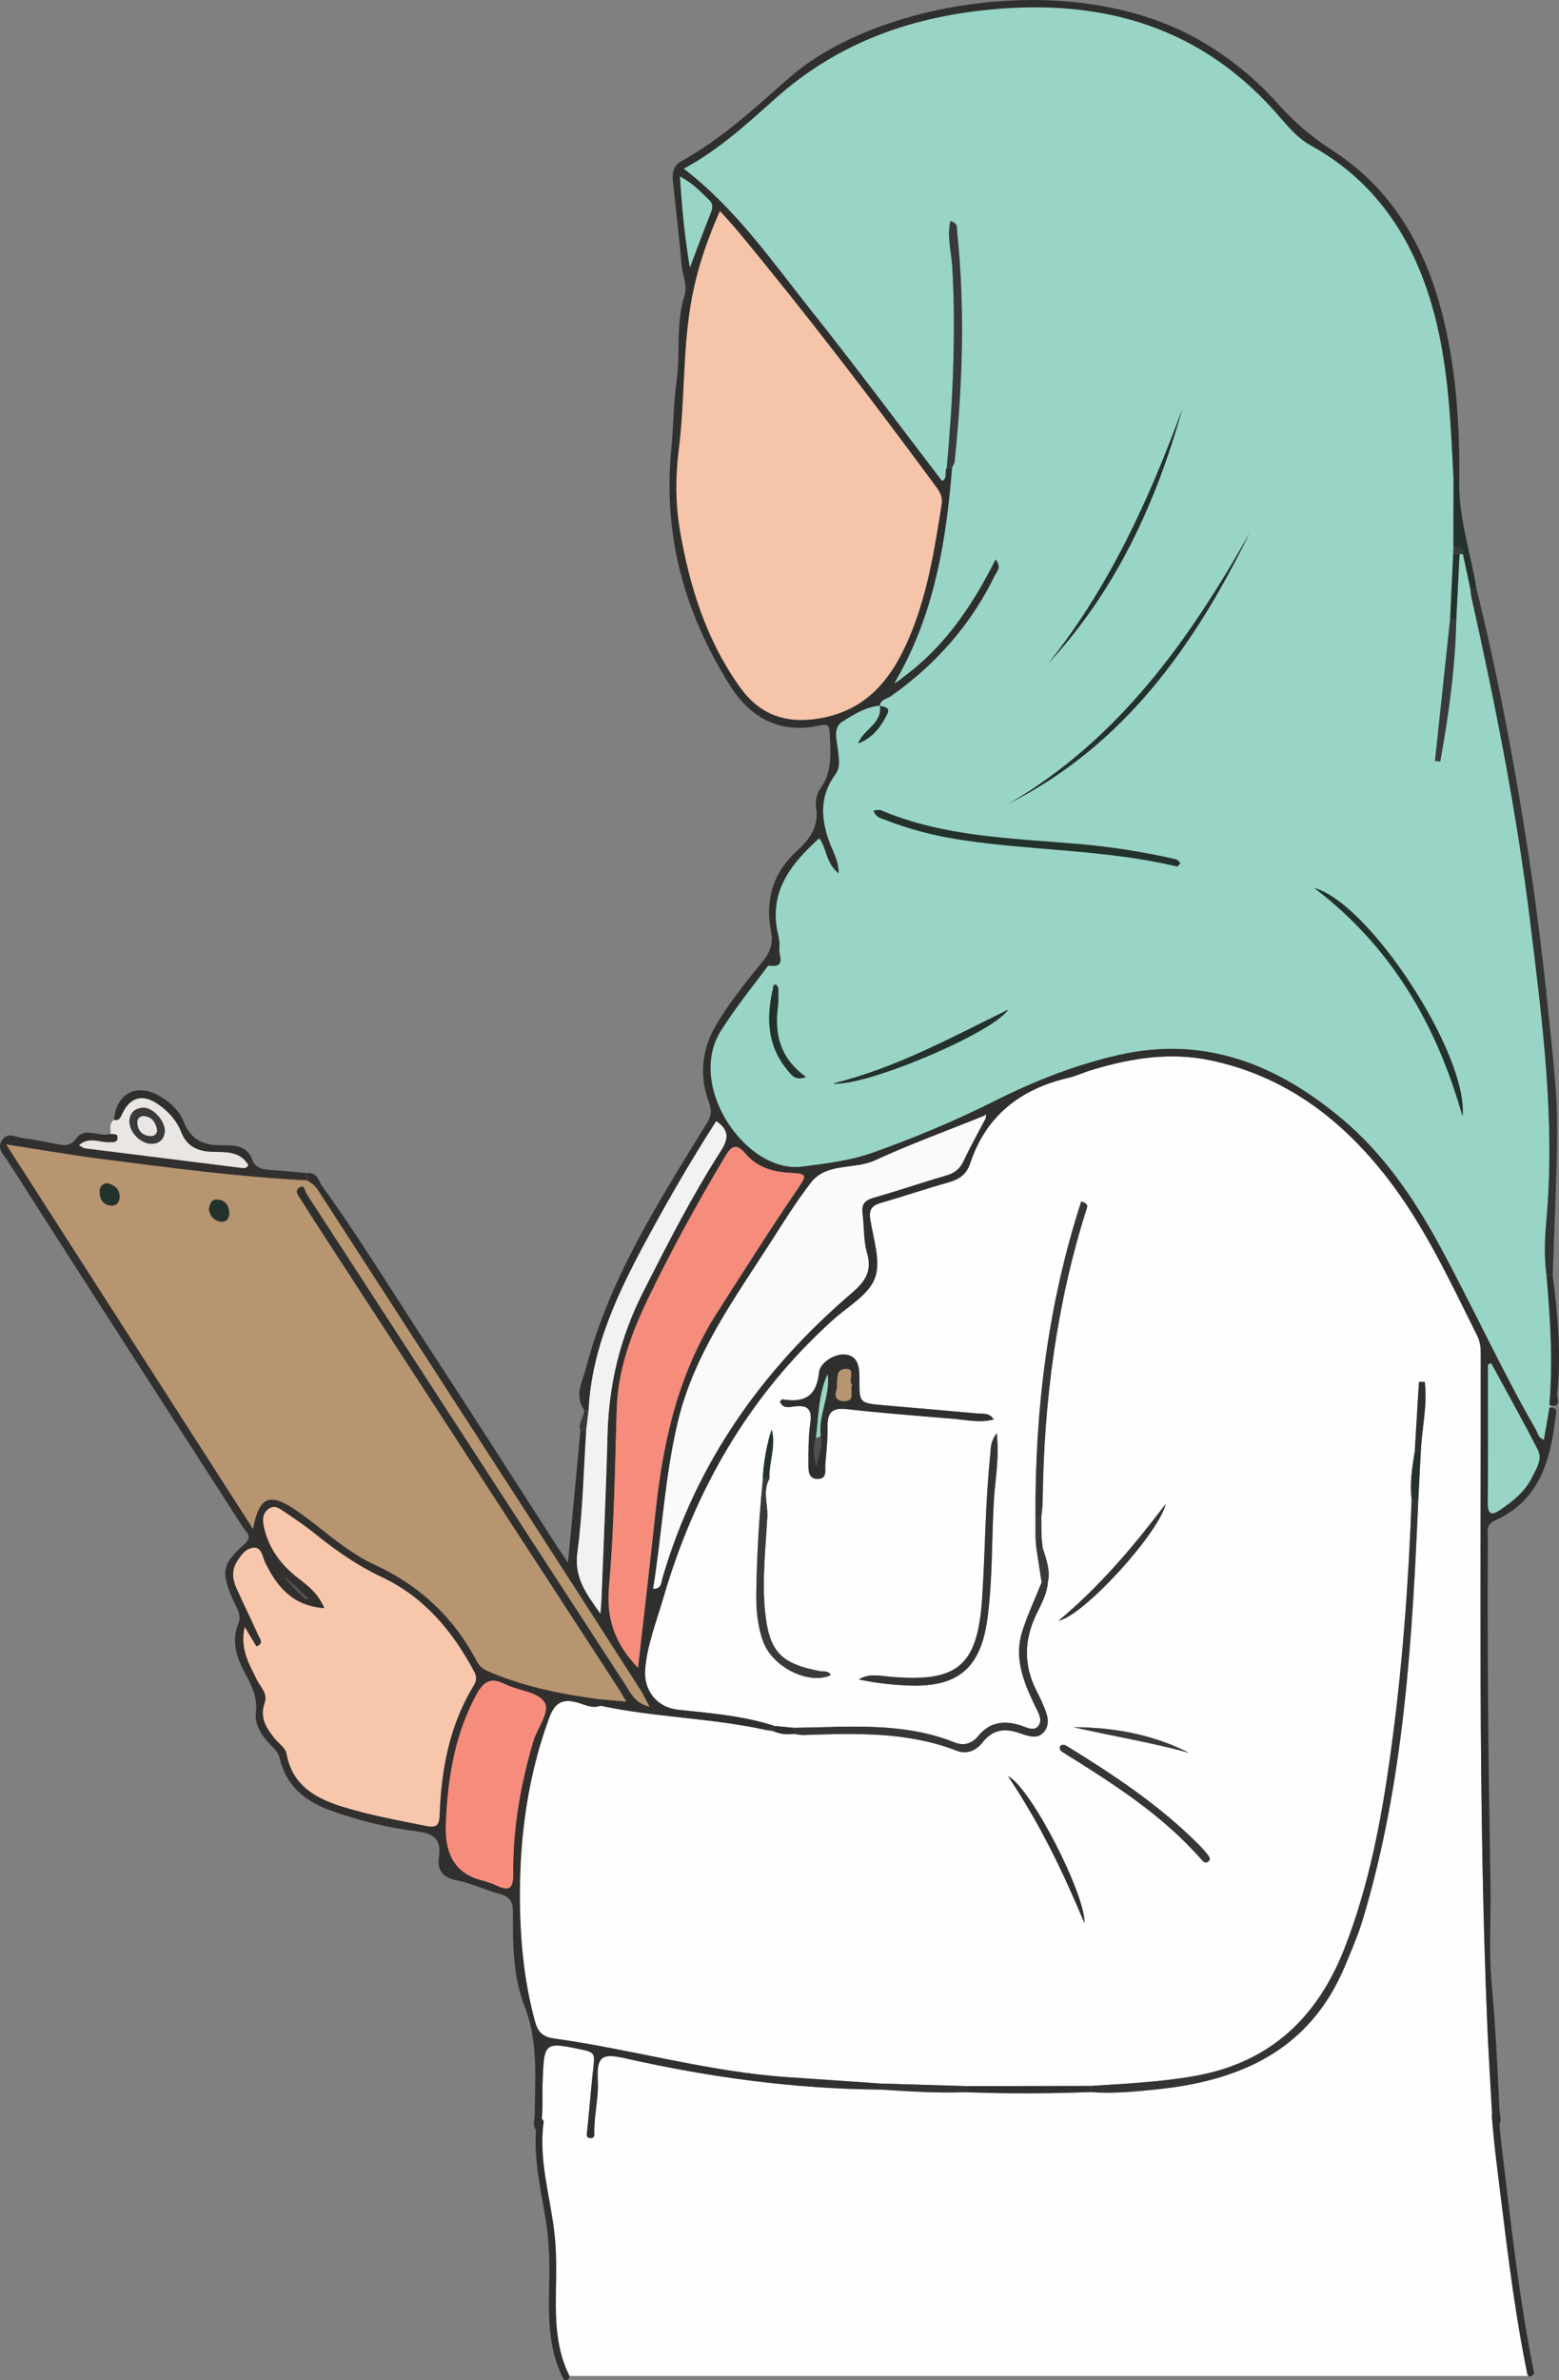 <?xml version="1.0" encoding="UTF-8"?>
<svg id="Layer_2" data-name="Layer 2" xmlns="http://www.w3.org/2000/svg" viewBox="0 0 451.38 688.67">
  <rect x="0" y="0" width="451.38" height="688.67" fill="#808080" stroke="none"/>
  <defs>
    <style>
      .cls-1 {
        fill: #504f51;
      }

      .cls-1, .cls-2, .cls-3, .cls-4, .cls-5, .cls-6, .cls-7, .cls-8, .cls-9, .cls-10, .cls-11, .cls-12, .cls-13, .cls-14, .cls-15, .cls-16 {
        stroke-width: 0px;
      }

      .cls-2 {
        fill: #f68c7b;
      }

      .cls-3 {
        fill: #98d5c7;
      }

      .cls-4 {
        fill: #363637;
      }

      .cls-5 {
        fill: #f6c4a8;
      }

      .cls-6 {
        fill: #2f302e;
      }

      .cls-7 {
        fill: #fafafa;
      }

      .cls-8 {
        fill: #32302e;
      }

      .cls-9 {
        fill: #323534;
      }

      .cls-10 {
        fill: #e9e6e4;
      }

      .cls-11 {
        fill: #f8c7ab;
      }

      .cls-12 {
        fill: #393a3b;
      }

      .cls-13 {
        fill: #f3f2f3;
      }

      .cls-14 {
        fill: #24322c;
      }

      .cls-15 {
        fill: #b79570;
      }

      .cls-16 {
        fill: #fefefe;
      }
    </style>
  </defs>
  <g id="Background">
    <g>
      <path class="cls-16" d="M436.03,636.04c-.29-2.14-.57-4.29-.86-6.43-.63-4.7-1.25-9.38-1.73-14.09-.02.03-.04.04-.06.06-1.46-.34-1.24-1.51-1.29-2.42-.54-9.43-1.14-18.87-1.53-28.31-2.62-64.48-1.78-129-1.85-193.51,0-1.69-.23-3.29-1-4.83-7.88-15.74-15.25-31.79-26.14-45.79-13.25-17.03-29.62-29.44-51.26-33.96-11.63-2.42-22.82-.59-33.93,2.73-2.39.71-4.68,1.8-7.09,2.37-13.89,3.26-23.87,10.97-28.44,24.82-1.07,3.21-3.28,4.62-6.4,5.48-6.4,1.78-12.69,3.95-19.07,5.78-2.58.73-3.91,1.65-3.44,4.75.88,5.73,3.17,12.24,1.36,17.12-1.81,4.87-7.86,8.22-12.17,12.1-24.42,22.01-40.05,49.34-49.16,80.67-1.95,6.69-4.56,13.19-5.18,20.22-.55,6.33,3.39,11.24,9.54,11.9,9.41,1,18.87,1.73,27.94,4.7,0,0,.05.01.05.01,1.82.17,3.64.35,5.46.52,15.72-.2,31.56-1.81,46.72,4.27,2.58,1.04,4.95.26,6.7-1.88,3.3-4.02,7.38-4.62,12.11-3.15,1.68.53,3.86,1.81,5.14.42,1.64-1.8.12-4.08-.77-5.96-3.26-6.82-6.17-13.78-3.75-21.47,1.53-4.88,3.74-9.54,5.65-14.3-.52-3.34-1.03-6.69-1.55-10.03-.07-1-.15-1.99-.22-2.99v-6.02c-.17-31.07,3.62-61.52,13.24-91.2,1.9.58,1.83,1.28,1.64,1.89-8.81,27.6-12.47,55.98-12.81,84.87-.02,1.49-.25,2.97-.38,4.46.02,2,.04,4,.06,6,.1.98.2,1.96.3,2.94,1,3.28,2.32,6.5,1.53,10.05-.27,3.57-2.1,6.59-3.56,9.72-3.36,7.24-3.39,14.41.21,21.57.53,1.03,1.08,2.06,1.53,3.13,1.22,2.91,2.98,6.17.66,8.9-2.13,2.51-5.34.8-7.95.02-3.98-1.18-7.17-.37-9.73,2.91-1.95,2.5-4.69,3.58-7.53,2.49-14.36-5.58-29.3-5.06-44.26-4.56-.98.03-1.97-.21-2.96-.33-2.06.27-4.07.06-5.98-.81-.66-.1-1.32-.2-1.98-.3-15.83-3.53-32.16-3.62-48-7.05-2.4.97-4.57-.33-6.71-.92-4.32-1.19-6.54.09-8.13,4.42-6.03,16.44-8.44,33.41-8.48,50.84-.03,12.52,1.05,24.87,4.36,37,.85,3.12,2.24,4.51,5.65,4.98,22.72,3.15,44.87,9.7,67.86,11.19,8.79.57,17.58,1.21,26.36,1.81,8.33.25,16.66.5,24.99.76,11.98-.02,23.97-.04,35.95-.06,10.1-.65,20.18-1.11,30.22-2.88,22.02-3.9,35.69-17.12,43.49-37.28,6.93-17.91,10.51-36.65,13.14-55.58,3.41-24.54,5.26-49.21,6.17-73.95-.6-4.72.17-9.34.9-13.97.41-6.68.82-13.36,1.22-20.04.56,0,1.12.01,1.67.02.83,6.66-.81,13.35-1.14,20.02-.24,4.66-.48,9.32-.72,13.97-1.77,40.78-4.13,81.49-15.9,120.96-1.48,4.94-3.49,9.66-5.5,14.4-10.13,23.94-30.07,32.8-54.12,35.3-6.44.67-12.91,1.31-19.42.8-11.98.45-23.97.5-35.96.04-8.34.32-16.66-.23-24.98-.76-24.9-.2-49.41-3.57-73.66-9.03-6.89-1.55-8.39-.67-8.02,6.65.25,5.01-1.1,9.74-1,14.63,0,.85.12,1.81-1.05,1.79-1.53-.03-1.13-1.08-1.02-2.11.67-6.57,1.2-13.15,1.93-19.71.24-2.19-.16-3.07-2.61-3.59-11.89-2.53-11.79-2.64-12.24,9.51-.17,4.68.35,9.45-.94,14.6-.02-.02-.04-.03-.06-.04-.63,10.64,2.95,21.28,3.75,31.96.8,10.63-1.11,21.61,1.6,31.91.56,2.13,1.32,4.23,2.35,6.3h280.13c-3.3-17.02-5.6-34.23-7.89-51.42ZM221.03,475.16c-1.72-4.56-2.14-9.37-2.07-14.2.16-11.06.81-22.1,1.92-33.11-.07-3.22,1.3-11.17,2.58-14.23,1.25,5.15-.93,9.65-.68,14.24-2.05,3.54-.43,7.31-.62,10.96-.48,9.1-1.58,18.2-.67,27.33,1.15,11.67,4.46,15.22,15.99,17.39,1.06.19,2.41-.25,3.01,1.15-6.2,2.89-16.68-2.18-19.46-9.53ZM245.13,407.71c-4.24-.48-5.6,1.01-5.52,5.05.07,3.64-.35,7.29-.66,10.93-.14,1.67.65,4.18-2.14,4.22-2.84.05-2.74-2.54-2.74-4.42,0-3.97,0-7.99.55-11.92.53-3.86-.79-5.08-4.51-4.66-1.45.16-3.42.83-4.28-1.36.23-.25.48-.7.66-.67,6.3,1.02,9.93-.66,10.67-7.95.23-2.35,4.21-5.42,7.72-4.99,3.64.45,3.97,3.77,3.95,6.96-.05,7.07.01,7.08,6.95,7.69,9.1.79,18.21,1.56,27.31,2.39,1.54.14,3.35-.32,4.62,1.73-4.08,1.07-7.96.11-11.82-.21-10.26-.85-20.53-1.64-30.76-2.79ZM287.78,433.79c-.72,11.6-.33,23.26-1.93,34.81-1.97,14.13-8.57,19.68-22.88,19.09-4.8-.19-9.59-.73-14.35-1.76,2.92-1.78,5.96-1.06,8.9-.79,19.76,1.77,25.56-2.97,26.86-22.91.89-13.75.88-27.56,2.34-41.28.18-1.71-.13-3.56,1.87-6.26.78,7.27-.44,13.17-.81,19.1ZM344.27,507.17c-11.03-3.07-22.34-4.85-33.47-7.44,11.69.07,22.95,2.08,33.47,7.44ZM337.51,435.16c-1.95,8.4-23.61,32.26-31.03,33.8,12.45-10.43,21.97-21.88,31.03-33.8ZM291.86,513.93c6.57,3.18,22.47,34.34,22.11,42.5-6.03-14.4-12.67-28.44-22.11-42.5ZM349.69,538.72c-.67.41-1.26-.02-1.71-.54-11.41-13.09-25.9-22.23-40.44-31.3-.64-.4-.82-.96-.6-1.67.8-.67,1.53-.28,2.25.17,13.6,8.39,26.89,17.21,38.19,28.65.82.83,1.58,1.71,2.3,2.62.51.64,1.03,1.44,0,2.07Z"/>
      <path class="cls-3" d="M447.76,368.96c-.66-5.13-.54-10.31-.07-15.41,2.69-29.02-1.08-57.68-4.59-86.35-3.86-31.66-10.02-62.91-16.99-94.01-.22-.96-.28-1.96-.41-2.94-.71-3.29-1.41-6.58-2.12-9.88-.33-.03-.66-.06-.98-.1-.32,6.33-.64,12.66-.95,18.98-.31,13.85-2.16,27.51-4.65,41.07-.51-.05-1.01-.1-1.52-.16,1.46-13.64,2.92-27.29,4.38-40.93.3-6.32.6-12.63.9-18.94.02-.68.04-1.35.05-2.03,0-6.65.02-13.3.02-19.94-.78-15.44-1.38-30.92-5.17-46.01-5.41-21.5-16.18-39.2-36.18-50.26-4.32-2.39-7.24-6.34-10.44-9.91C345.95,6.38,316.56-.79,283.47,3.1c-22.15,2.61-42.06,10.25-59.01,25.42-8.24,7.37-16.52,14.93-26.5,20.29,15.21,11.69,25.81,27.13,37.38,41.66,12.72,15.98,24.92,32.39,37.4,48.7,1.78-.81.62-2.69,1.39-3.82,1.72-19.24,2.69-38.48,1.61-57.8-.25-4.46-1.62-8.94-.59-13.58,2.31.48,1.86,2.11,1.98,3.27,2.3,22.1,1.57,44.18-.74,66.24-.06.62-.48,1.21-.74,1.82-1.65,20.75-4.98,41.08-15.16,59.66.3.36.6.71.9,1.07,12-8.76,20.13-20.69,26.86-34.14,1.82,2.22.38,3.4-.17,4.54-6.98,14.33-17.18,25.89-30.21,35.04-1.1.77-2.93.86-3.14,2.7-4.07.34-7.51,2.55-10.75,4.55-3.08,1.9-1.59,5.78-1.31,8.76.23,2.37.69,4.54-.85,6.64-4.75,6.49-4.14,13.33-1.36,20.38.93,2.35,2.34,4.65,2.33,8.18-3.72-3.04-3.37-7.17-5.58-10.16-8.25,7.42-14.8,15.57-11.94,27.86.3,1.28.54,2.67.37,3.96-.27,2.01,2.16,5.85-3.02,5.03-.27-.04-.68.67-.99,1.06-4.44,5.81-8.94,11.56-12.88,17.76-10.21,16.06,7.32,41.39,23.39,39.37,6.97-.88,13.86-1.68,20.48-4.02,12.24-4.33,24.18-9.36,35.79-15.18,11.34-5.69,23.11-10.29,35.48-13.11,24.86-5.67,45.85,2.72,64.62,18.46,12.04,10.11,20.77,22.86,28.21,36.53,9.61,17.66,17.92,36.01,27.98,53.45.54.92.55,2.24,2.31,2.9.55-3.17,1.08-6.23,1.61-9.28h0c.11-.08.31-.19.31-.22-.09-.22-.22-.41-.33-.61,1.06-12.53.26-25.03-.84-37.52ZM227.95,309.56c-5.82-7.02-6.11-15.06-4.16-23.48.03-.59.06-1.27.86-1.19.27.03.48.61.72.93-.04,1.82.1,3.66-.14,5.45-1.05,8.04.69,15.03,8.14,20.33-3.23,1.26-4.31-.7-5.42-2.04ZM342.31,118.38c-7.66,27.29-19.27,52.54-38.79,73.58,17.62-22.05,29.14-47.3,38.79-73.58ZM248.61,214.74c.1-.23.21-.46.33-.67.24-.43.53-.84.85-1.23.24-.29.5-.57.76-.85,1.08-1.15,2.3-2.2,3.16-3.46.09-.12.17-.24.25-.37.65-1.09,1.02-2.34.81-3.93h0s.09.01.13.03c.21.06.44.1.66.16.12.02.24.05.36.09.93.25,1.65.69.92,2.17-1.82,3.68-4.24,6.88-8.37,8.41.04-.12.09-.24.14-.35ZM241.15,313.5c17.73-4.31,33.69-12.97,50.74-21.37-4.38,6.78-41.83,22.53-50.74,21.37ZM340.76,250.7c-20.62-4.94-41.89-4.54-62.71-7.74-7.39-1.14-14.63-2.97-21.61-5.71-1.3-.51-2.88-.71-3.5-2.72.87-.06,1.56-.32,2.06-.11,18.29,7.76,37.84,8.1,57.16,9.77,9.28.8,18.46,2.22,27.54,4.26.77.18,1.63.34,2.01,1.4-.29.27-.7.91-.95.85ZM292.34,232.39c31.6-18.54,51.89-47.02,69.39-78.01-15.9,32.38-36.08,61.02-69.39,78.01ZM423.44,323.01c-7.45-26.48-20.65-49.19-42.91-66.07,16.1,4.42,44.72,48.48,42.91,66.07Z"/>
      <path class="cls-6" d="M254.73,204.17s0,.03,0,.04l.05-.04h-.04ZM450.52,408.05s-.03-.08-.04-.11c-.03-.07-.06-.14-.11-.2-.03-.03-.05-.06-.08-.09-.12-.12-.26-.21-.45-.27-.29-.09-.69-.13-1.22-.07-.53,3.05-1.06,6.11-1.61,9.28-1.76-.66-1.77-1.98-2.31-2.9-10.06-17.44-18.37-35.79-27.98-53.45-7.44-13.67-16.17-26.42-28.21-36.53-18.77-15.74-39.76-24.13-64.62-18.46-12.37,2.82-24.14,7.42-35.48,13.11-11.61,5.82-23.55,10.85-35.79,15.18-6.62,2.34-13.51,3.14-20.48,4.02-16.07,2.02-33.6-23.31-23.39-39.37,3.94-6.2,8.44-11.95,12.88-17.76.31-.39.72-1.1.99-1.06,5.18.82,2.75-3.02,3.02-5.03.17-1.29-.07-2.68-.37-3.96-2.86-12.29,3.69-20.44,11.94-27.86,2.21,2.99,1.86,7.12,5.58,10.16.01-3.53-1.4-5.83-2.33-8.18-2.78-7.05-3.39-13.89,1.36-20.38,1.54-2.1,1.08-4.27.85-6.64-.28-2.98-1.77-6.86,1.31-8.76,3.24-2,6.68-4.21,10.75-4.55.21-1.84,2.04-1.93,3.14-2.7,13.03-9.15,23.23-20.71,30.21-35.04.55-1.14,1.99-2.32.17-4.54-6.73,13.45-14.86,25.38-26.86,34.14-.54.4-1.07.81-1.6,1.21-.27.17-.53.34-.8.51.16-.3.32-.6.48-.91h0c.09-.17.17-.32.25-.48.26-.47.52-.94.77-1.4,10.18-18.58,13.51-38.91,15.16-59.66-.5.01-1.01.03-1.52.05-.77,1.13.39,3.01-1.39,3.82-12.48-16.31-24.68-32.72-37.4-48.7-11.57-14.53-22.17-29.97-37.38-41.66,9.98-5.36,18.26-12.92,26.5-20.29,16.95-15.17,36.86-22.81,59.01-25.42,33.09-3.89,62.48,3.28,85.57,29.04,3.2,3.57,6.12,7.52,10.44,9.91,20,11.06,30.77,28.76,36.18,50.26,3.79,15.09,4.39,30.57,5.17,46.01.57-.01,1.14-.01,1.7-.01.07-14.96-.86-29.88-4.22-44.47-4.73-20.56-14.15-38.38-32.38-50.23-5.8-3.76-10.96-8.01-15.52-13.14-6.44-7.25-13.77-13.33-22.2-18.32-36.91-21.8-94.53-11.74-119.68,10.33-9.82,8.61-19.49,17.67-31.11,24.06-2.45,1.34-2.86,3.42-2.59,5.9.87,8.09,1.79,16.19,2.53,24.3.27,2.94,1.76,5.8.81,8.82-2.55,8.1-1.12,16.55-2.28,24.78-.91,6.57-.91,13.27-1.55,19.88-2.39,24.62,3.85,47.11,16.84,67.86,6.02,9.62,14.58,14.41,26.23,11.81,2.24-.5,2.71-.03,2.81,2.31.24,5.6.88,11.1-2.78,16.09-.99,1.34-1.45,3.58-1.17,5.25.93,5.51-1.79,9.28-5.46,12.6-7.08,6.41-9.33,14.31-7.55,23.48.66,3.42-.37,6.06-2.53,8.68-4.75,5.78-9.42,11.63-13.27,18.07-4.28,7.14-5.08,14.7-2.23,22.49.83,2.26.8,3.9-.48,5.98-13.9,22.61-28.33,45.03-35.12,71.09-.94,3.62-3.41,7.86-.56,11.95h1.37c.96-18.64,8.98-34.83,17.67-50.78,6.03-11.08,12.37-21.97,19.27-32.71,3.64,2.48,3.66,4.96,1.33,8.59-8.43,13.14-15.51,27.04-22.57,40.96-6.58,12.98-9.88,26.66-10.25,41.19-.4,15.77-1.13,31.54-1.73,47.32-.04,1.08-.15,2.17-.32,4.43-4.27-6-7.64-10.52-6.66-17.74,1.58-11.65,1.77-23.49,2.55-35.25-.56,0-1.12.01-1.67.01-1.19,12.53-2.37,25.05-3.61,38.26-1.25-1.87-2.16-3.19-3.03-4.54-12.71-19.7-25.3-39.46-38.14-59.07-10-15.27-19.5-30.89-30.24-45.68l-.24.2c-.32.32-.64.64-.96.95,20.85,32.24,41.72,64.47,62.55,96.72,10.38,16.05,20.7,32.13,31.03,48.22.84,1.32,1.5,2.75,2.64,4.85-4.38-1.08-5.57-4.21-7.2-6.7-19.97-30.64-39.88-61.32-59.79-92-10.78-16.59-21.52-33.2-32.33-49.77-.49-.76-.46-2.87-2.2-1.67-1.27.88-.27,2.12.34,3.08,2.21,3.51,4.45,7.01,6.72,10.5,28.28,43.46,56.58,86.92,84.86,130.38.89,1.36,1.69,2.77,2.85,4.69-2.94-.25-5.19-.44-7.45-.64,0,.62,0,1.23,0,1.84,15.84,3.43,32.17,3.52,48,7.05.81-.39,1.62-.78,2.43-1.17-9.07-2.97-18.53-3.7-27.94-4.7-6.15-.66-10.09-5.57-9.54-11.9.62-7.03,3.23-13.53,5.18-20.22,9.11-31.33,24.74-58.66,49.16-80.67,4.31-3.88,10.36-7.23,12.17-12.1,1.81-4.88-.48-11.39-1.36-17.12-.47-3.1.86-4.02,3.44-4.75,6.38-1.83,12.67-4,19.07-5.78,3.12-.86,5.33-2.27,6.4-5.48,4.57-13.85,14.55-21.56,28.44-24.82,2.41-.57,4.7-1.66,7.09-2.37,11.11-3.32,22.3-5.15,33.93-2.73,21.64,4.52,38.01,16.93,51.26,33.96,10.89,14,18.26,30.05,26.14,45.79.77,1.54.99,3.14,1,4.83.07,64.51-.77,129.03,1.85,193.51.39,9.44.99,18.88,1.53,28.31.05.91-.17,2.08,1.29,2.42.02-.02.04-.03.06-.06,1.68-1.4.76-3.32.69-4.96-.56-12.38-1.19-24.76-2.3-37.12-.83-9.13-.13-18.38-.29-27.57-.6-33.43-.99-66.87-.77-100.31.02-2.02-.77-4.34,1.97-5.57,12.85-5.75,16.13-17.23,17.59-29.73.06-.54.27-1.25.24-1.84,0-.13-.02-.25-.06-.37ZM196.9,51.1c3.74,1.94,6.04,4.49,8.48,6.83,1.09,1.05.99,2.22.43,3.61-1.99,4.97-3.84,10.01-6.07,15.88-1.48-9-2.3-17.24-2.84-26.32ZM236.95,207.9c-9.59,1.54-17.05-1.21-22.66-9.02-9.82-13.7-14.69-29.3-17.46-45.7-1.31-7.77-1.25-15.55-.27-23.36,1.69-13.37,1.15-26.92,3.2-40.27,1.48-9.59,4.35-18.75,8.68-28.47,2.08,2.32,3.66,3.98,5.11,5.73,19.87,23.96,38.74,48.69,57.23,73.71,1.21,1.65,2.19,3.13,1.83,5.39-1.99,12.83-4.05,25.64-9.04,37.74-5.03,12.23-12.26,21.95-26.62,24.25ZM184.73,482.55c-6.81-7.07-9.22-14.3-8.39-23.59,1.52-17.02,1.69-34.18,2.23-51.29.38-11.77,4.46-22.43,9.49-32.78,6.68-13.75,14.05-27.14,21.9-40.27,1.92-3.22,3.27-3.91,5.97-.74,3.17,3.71,7.56,5.17,12.44,5.44,5.45.3,5.47.44,2.27,5.13-7.87,11.54-15.31,23.35-22.85,35.1-11.38,17.73-15.82,37.45-17.99,57.97-1.57,14.83-3.33,29.64-5.07,45.03ZM285.39,323.54c-2.16,4.12-4.45,8.17-6.42,12.38-1.09,2.35-2.68,3.5-5.11,4.21-7.01,2.03-13.93,4.42-20.96,6.42-2.6.73-3.53,1.96-3.18,4.59.5,3.79.23,7.77,1.3,11.38,1.58,5.38-.61,8.33-4.52,11.69-25.99,22.24-45.01,49.2-54.69,82.32-.37,1.27-.19,3.18-2.69,3.16,2.61-16.21,3.38-32.63,7.22-48.57,4.7-19.47,16.39-35.44,26.97-51.93,3.68-5.74,7.3-11.55,11.46-16.94,4.62-5.98,12.52-3.7,18.59-6.5,10.23-4.72,20.86-8.57,31.33-12.79.27-.17.55-.34.83-.51-.05.37-.09.73-.13,1.09ZM443.52,427.51c-1.95,4-5.32,6.68-8.89,9.16-2.82,1.96-3.9,1.65-3.86-2.06.12-13.24.05-26.49.05-39.74.3-.14.61-.29.91-.43,4.53,8.36,9.2,16.65,13.52,25.12,1.41,2.75-.52,5.46-1.73,7.95Z"/>
      <path class="cls-8" d="M254.76,602.84c-8.78-.6-17.57-1.24-26.36-1.81-22.99-1.49-45.14-8.04-67.86-11.19-3.41-.47-4.8-1.86-5.65-4.98-3.31-12.13-4.39-24.48-4.36-37,.04-17.43,2.45-34.4,8.48-50.84,1.59-4.33,3.81-5.61,8.13-4.42,2.14.59,4.31,1.89,6.71.92,0-.61,0-1.22,0-1.84-10.7-1.39-21.21-3.46-31.29-7.6-1.97-.81-3.47-1.45-4.45-3.34-6.63-12.68-16.47-21.93-29.49-27.95-6.06-2.8-11.32-6.96-16.54-11.1-2.21-1.76-4.48-3.45-6.83-5.03-7.18-4.83-10.27-3.59-12,5.68-23.87-37.17-47.35-73.7-71.42-111.18,10.09,1.55,18.84,3.08,27.64,4.21,19.76,2.52,39.52,5.18,59.44,6.17,0-.7,0-1.4-.01-2.1-3.73-.34-7.47-.74-11.21-.98-2.09-.14-3.75-.73-4.6-2.79-.41.45-.82.9-1.23,1.35-.33,1.05-1.2.99-2,.89-15.08-1.87-30.17-3.76-45.25-5.66-.45-.06-.86-.43-1.73-.88,2.96-2.66,6.04-.68,8.85-.86.98-.07,2.14.23,2.29-1.14.18-1.6-1.16-1.17-2.05-1.28-3.26.96-7.4-2.1-9.82,1.21-1.73,2.37-3.27,2.17-5.41,1.77-3.43-.65-6.86-1.37-10.32-1.81-1.96-.26-4.25-1.87-5.88.74-1.54,2.49.56,4.11,1.63,5.79,13.49,21.16,27.06,42.27,40.63,63.37,9.17,14.26,18.42,28.47,27.53,42.76.85,1.34,3.05,2.56.43,4.88-6.57,5.81-6.79,8.05-3.3,16.09.95,2.21,2.64,4.28,1.52,7.03-2.09,5.13-.37,9.84,2.02,14.31,1.9,3.54,3.59,6.87,3.08,11.21-.42,3.59,1.65,6.69,4.14,9.3,1.13,1.2,2.34,2.22,2.76,4.01,1.85,7.89,7.3,12.38,14.59,15.04,8.16,2.97,16.59,5.02,25.16,6.1,4.84.61,7.11,2.29,6.36,7.33-.58,3.9,1.05,6,5.16,6.83,4.21.85,8.18,2.78,12.34,3.9,2.88.78,3.93,2.15,3.92,5.21-.05,9.17,0,18.58,3.3,27.11,4.09,10.51,3.12,21.08,2.99,31.78-.03,1.51-.88,3.34,1.08,5.06l.21.18s.04.02.06.04c1.29-5.15.77-9.92.94-14.6.45-12.15.35-12.04,12.24-9.51,2.45.52,2.85,1.4,2.61,3.59-.73,6.56-1.26,13.14-1.93,19.71-.11,1.03-.51,2.08,1.02,2.11,1.17.02,1.06-.94,1.05-1.79-.1-4.89,1.25-9.62,1-14.63-.37-7.32,1.13-8.2,8.02-6.65,24.25,5.46,48.76,8.83,73.66,9.03,0-.58,0-1.17,0-1.75ZM127.27,524.93c-.12,3.04-.64,4.04-3.96,3.37-8.15-1.65-16.34-3.12-24.29-5.6-7.82-2.43-14.38-6.23-16.04-15.22-.35-1.9-2.15-2.89-3.3-4.29-2.48-3.05-4.56-6.2-3.04-10.42,1.02-2.84-1.23-4.64-2.26-6.78-2.14-4.42-4.93-8.63-3.53-15.23,1.59,2.64,2.5,4.15,3.4,5.64,2.31-.87,1.03-2.22.55-3.27-2.05-4.54-4.25-9.01-6.29-13.55-1.06-2.35-1.47-4.91-.16-7.23,1.14-2.02,2.66-4.31,5.03-4.52,2.47-.23,2.57,2.67,3.39,4.32,3.45,6.95,7.87,12.52,17.17,13.18-1.75-4.27-4.76-6.53-7.71-8.81-4.9-3.79-8.38-8.49-9.77-14.61-.46-2.06-.54-4.06,1.41-5.39,1.74-1.2,3.22.1,4.54.98,3.04,2.02,6.08,4.08,8.92,6.38,5.97,4.83,12.25,9.17,19.21,12.45,12.3,5.8,20.45,15.61,26.72,27.31.86,1.59.68,2.71-.16,4.11-6.96,11.41-9.33,24.08-9.83,37.18ZM84.02,457.7h0c.19.14.38.29.57.43.19.15.38.3.56.44.34.33.67.66,1,.99.34.34.67.67,1,1.01.33.33.67.67,1,1,.4.25.8.5,1.2.75-.71.71-1.16.14-1.63-.33-.35-.31-.69-.63-1.04-.94h0c-.17-.18-.34-.34-.51-.5s-.33-.33-.5-.49h0c-.34-.34-.67-.67-1-1h0c-.15-.19-.31-.38-.45-.56-.15-.18-.3-.37-.44-.55-.31-.35-.62-.7-.93-1.05-.15-.18-.29-.36-.42-.55.19.13.38.27.57.4.17.15.34.31.51.47.17.15.34.31.51.48ZM143.57,545.47c-1.64-.78-3.45-1.21-5.2-1.75q-9.31-2.88-9.31-14.59c.37-12.25,1.96-26.02,8.84-38.71,2-3.69,4-5.26,8.16-3.19,3.86,1.91,9.53,2.25,11.53,5.21,1.87,2.78-2.03,7.47-3.18,11.39-3.69,12.53-5.96,25.27-5.81,38.32.05,4.56-1.36,5.08-5.03,3.32Z"/>
      <path class="cls-9" d="M410.65,433.85c-1.77,40.78-4.13,81.49-15.9,120.96-1.47,4.94-3.49,9.66-5.49,14.4-10.13,23.94-30.07,32.8-54.12,35.3-6.44.67-12.91,1.31-19.42.81,0-.59,0-1.18-.01-1.77,10.1-.66,20.18-1.11,30.22-2.89,22.02-3.89,35.69-17.12,43.49-37.27,6.93-17.91,10.51-36.65,13.14-55.59,3.41-24.53,5.25-49.21,6.16-73.95.64,0,1.29,0,1.93,0Z"/>
      <path class="cls-9" d="M450.45,344.58c-.28,8.12-.59,16.25-.89,24.38h-1.8c-.66-5.13-.54-10.31-.07-15.41,2.69-29.02-1.08-57.68-4.59-86.35-3.86-31.66-10.02-62.91-16.99-94.01-.22-.96-.28-1.96-.41-2.94.59.02,1.19.03,1.78.04,6.28,25.47,11.14,51.22,15.11,77.13,3.29,21.51,5.61,43.13,7.62,64.79.99,10.77.61,21.57.24,32.37Z"/>
      <path class="cls-6" d="M283.09,408.98c-9.1-.83-18.21-1.6-27.31-2.39-6.94-.61-7-.62-6.95-7.69.02-3.19-.31-6.51-3.95-6.96-3.51-.43-7.49,2.64-7.72,4.99-.74,7.29-4.37,8.97-10.67,7.95-.18-.03-.43.42-.66.67.86,2.19,2.83,1.52,4.28,1.36,3.72-.42,5.04.8,4.51,4.66-.54,3.93-.56,7.95-.55,11.92,0,1.88-.1,4.47,2.74,4.42,2.79-.04,2-2.55,2.14-4.22.31-3.64.73-7.29.66-10.93-.08-4.04,1.28-5.53,5.52-5.05,10.23,1.15,20.5,1.94,30.76,2.79,3.86.32,7.74,1.28,11.82.21-1.27-2.05-3.08-1.59-4.62-1.73ZM237.6,415.58c.64,3-.8,5.7-1.22,8.57-.79-2.68-.94-5.34-.15-8,.81-6.24.71-12.63,3.38-18.56.85,6.16-2.76,11.84-2.01,17.99ZM244.28,405.41c-1.98-.01-2.73-1.32-2.15-3,.74-2.17-.69-5.93,2.32-6.29,3.77-.44.82,3.4,2.26,4.51-.83,1.93,1.18,4.8-2.43,4.78Z"/>
      <path class="cls-4" d="M229.78,499.92c15.72-.2,31.57-1.81,46.73,4.27,2.58,1.04,4.94.26,6.7-1.88,3.29-4.02,7.38-4.61,12.11-3.14,1.68.52,3.87,1.81,5.14.41,1.64-1.8.13-4.08-.77-5.95-3.26-6.83-6.17-13.78-3.75-21.48,1.53-4.88,3.75-9.54,5.65-14.3.6-.01,1.21-.02,1.81-.03-.27,3.58-2.1,6.59-3.56,9.73-3.36,7.24-3.39,14.41.21,21.56.52,1.04,1.08,2.06,1.53,3.13,1.22,2.91,2.98,6.18.66,8.91-2.14,2.51-5.34.8-7.95.02-3.99-1.18-7.17-.38-9.73,2.9-1.95,2.5-4.69,3.59-7.53,2.49-14.37-5.57-29.3-5.06-44.27-4.56-.98.03-1.97-.21-2.96-.33,0-.58-.02-1.17-.03-1.75Z"/>
      <path class="cls-10" d="M61.68,333.26c-4.42-.13-7.54-1.44-9.27-5.84-1.28-3.27-3.68-5.9-6.61-7.92-4.45-3.07-8.11-2.14-10.4,2.71-.54,1.16-.86,2.13-2.37,1.8-1.57,1.04-.9,2.66-1.05,4.08.89.11,2.23-.32,2.05,1.28-.15,1.37-1.31,1.07-2.29,1.14-2.81.18-5.89-1.8-8.85.86.87.45,1.28.82,1.73.88,15.08,1.9,30.17,3.79,45.25,5.66.8.1,1.67.16,2-.89-2.37-3.98-6.49-3.66-10.19-3.76ZM43.65,330.93c-3.11-.09-6.34-3.55-6.17-6.64.12-2.39,1.63-3.6,3.81-3.78,2.8-.24,6.44,3.58,6.43,6.81-.22,2.16-1.39,3.69-4.07,3.61Z"/>
      <path class="cls-4" d="M299.81,438.82c-.17-31.07,3.62-61.52,13.24-91.2,1.9.58,1.84,1.28,1.64,1.89-8.81,27.61-12.47,55.99-12.81,84.87-.02,1.49-.25,2.97-.38,4.46-.56,0-1.13-.01-1.69-.02Z"/>
      <path class="cls-9" d="M288.59,414.69c.78,7.27-.44,13.17-.81,19.09-.72,11.6-.33,23.27-1.93,34.81-1.96,14.14-8.57,19.68-22.87,19.09-4.81-.2-9.6-.73-14.36-1.76,2.92-1.78,5.96-1.06,8.9-.8,19.76,1.78,25.56-2.97,26.86-22.91.9-13.75.88-27.56,2.34-41.28.18-1.71-.13-3.56,1.87-6.26Z"/>
      <path class="cls-12" d="M222.79,427.86c-2.05,3.53-.43,7.31-.62,10.95-.48,9.1-1.57,18.2-.67,27.34,1.16,11.67,4.47,15.22,16,17.38,1.06.2,2.4-.24,3.01,1.16-6.2,2.88-16.68-2.19-19.46-9.53-1.72-4.55-2.14-9.37-2.07-14.2.16-11.06.81-22.1,1.92-33.11.63,0,1.27,0,1.9.01Z"/>
      <path class="cls-4" d="M306.94,505.21c.8-.67,1.53-.28,2.25.17,13.6,8.39,26.88,17.21,38.19,28.65.82.83,1.59,1.71,2.3,2.62.5.64,1.03,1.43.01,2.06-.67.42-1.26-.02-1.71-.53-11.41-13.1-25.9-22.24-40.44-31.3-.64-.4-.82-.96-.6-1.67Z"/>
      <path class="cls-6" d="M73.1,335.67c-.41.45-.82.9-1.23,1.35-2.37-3.98-6.49-3.66-10.19-3.76-4.42-.13-7.54-1.44-9.27-5.84-1.28-3.27-3.68-5.9-6.61-7.92-4.45-3.07-8.11-2.14-10.4,2.71-.54,1.16-.86,2.13-2.37,1.8.49-7.22,6.05-10.55,12.36-7.32,3.48,1.78,6.41,4.41,7.86,8,2.03,5.04,5.49,6.71,10.73,6.68,3.44-.03,7.54-.19,9.12,4.3Z"/>
      <path class="cls-8" d="M313.98,556.43c-6.03-14.4-12.68-28.44-22.11-42.5,6.57,3.18,22.46,34.34,22.11,42.5Z"/>
      <path class="cls-9" d="M337.5,435.15c-1.95,8.4-23.61,32.26-31.03,33.81,12.46-10.44,21.97-21.89,31.03-33.81Z"/>
      <path class="cls-12" d="M310.79,499.73c11.69.07,22.95,2.08,33.47,7.43-11.03-3.06-22.34-4.85-33.47-7.43Z"/>
      <path class="cls-6" d="M448.6,406.48c1.06-12.53.26-25.03-.84-37.52h1.8c1.45,11.41,2.51,22.85,1.29,34.36-.12,1.15,1.46,4.28-2.25,3.16Z"/>
      <path class="cls-14" d="M427.48,170.29c-.59,0-1.19-.02-1.78-.04-.71-3.29-1.41-6.58-2.12-9.88.14-2.08-1.33-2.08-2.77-2.11,0-6.65.02-13.3.02-19.94.57-.01,1.14-.01,1.7-.01-.5,10.99,3.28,21.32,4.95,31.98Z"/>
      <path class="cls-9" d="M254.77,604.58c0-.58,0-1.16,0-1.74,8.33.25,16.66.5,24.98.75,0,.59,0,1.17,0,1.76-8.34.31-16.66-.24-24.98-.77Z"/>
      <path class="cls-8" d="M279.75,605.35c0-.59,0-1.17,0-1.76,11.98-.02,23.97-.03,35.95-.05,0,.59,0,1.18.01,1.77-11.99.45-23.97.49-35.96.04Z"/>
      <path class="cls-6" d="M409.62,419.87c.41-6.68.81-13.36,1.22-20.04.56,0,1.11.01,1.67.02.83,6.66-.81,13.35-1.14,20.03-.58,0-1.16,0-1.75,0Z"/>
      <path class="cls-12" d="M303.4,457.82c-.6.01-1.21.02-1.81.03-.52-3.34-1.04-6.69-1.55-10.03.61-.02,1.22-.03,1.83-.05,1,3.27,2.32,6.5,1.53,10.04Z"/>
      <path class="cls-14" d="M222.79,427.86c-.63,0-1.27,0-1.9-.01-.07-3.22,1.29-11.17,2.57-14.23,1.26,5.14-.92,9.65-.68,14.24Z"/>
      <path class="cls-14" d="M409.62,419.87c.58,0,1.16,0,1.75,0-.24,4.66-.48,9.31-.72,13.97-.64,0-1.29,0-1.93,0-.6-4.71.18-9.34.91-13.97Z"/>
      <path class="cls-12" d="M170.44,407.88c-.24,2-.47,4.01-.71,6.01-.56,0-1.12.01-1.67.01-.82-2.2,1.16-3.93,1.01-6.02h1.37Z"/>
      <path class="cls-12" d="M299.81,438.82c.56,0,1.13.01,1.69.02.02,2,.04,4,.06,6-.58,0-1.16,0-1.75,0,0-2.01,0-4.01,0-6.02Z"/>
      <path class="cls-6" d="M229.78,499.92c0,.58.02,1.17.03,1.75-2.07.27-4.07.06-5.98-.81.17-.49.33-.97.5-1.46,1.82.17,3.64.34,5.46.51Z"/>
      <path class="cls-6" d="M93.03,342.87l-.24.2c-.6-.03-1.21-.07-1.81-.1-.69-.48-1.38-.96-2.07-1.43,0-.7,0-1.4-.01-2.1,2.61-.34,3.24,1.7,4.13,3.43Z"/>
      <path class="cls-4" d="M299.82,444.83c.58,0,1.16,0,1.75,0,.1.98.2,1.96.3,2.94-.61.02-1.22.03-1.83.05-.07-1-.15-1.99-.22-2.99Z"/>
      <path class="cls-4" d="M224.32,499.41c-.17.49-.33.97-.5,1.46-.66-.1-1.32-.2-1.99-.31.81-.39,1.62-.78,2.44-1.17,0,0,.04.01.04.01Z"/>
      <path class="cls-14" d="M361.72,154.38c-15.9,32.38-36.08,61.02-69.39,78.01,31.6-18.54,51.89-47.02,69.39-78.01Z"/>
      <path class="cls-14" d="M252.93,234.53c.87-.06,1.57-.32,2.06-.11,18.29,7.76,37.84,8.1,57.16,9.77,9.28.8,18.46,2.22,27.54,4.27.77.17,1.63.34,2.01,1.4-.29.27-.7.91-.95.85-20.62-4.94-41.89-4.53-62.71-7.74-7.39-1.14-14.63-2.97-21.61-5.71-1.3-.51-2.87-.71-3.5-2.72Z"/>
      <path class="cls-14" d="M342.3,118.37c-7.66,27.29-19.26,52.54-38.79,73.59,17.62-22.05,29.14-47.3,38.79-73.59Z"/>
      <path class="cls-14" d="M380.53,256.93c16.09,4.43,44.72,48.49,42.91,66.07-7.45-26.48-20.66-49.19-42.91-66.07Z"/>
      <path class="cls-12" d="M275.65,135.29c-.51.02-1.01.03-1.52.05,1.72-19.23,2.69-38.48,1.61-57.79-.25-4.47-1.62-8.95-.59-13.58,2.31.48,1.87,2.11,1.99,3.27,2.3,22.1,1.56,44.18-.74,66.24-.07.63-.48,1.22-.74,1.82Z"/>
      <path class="cls-14" d="M241.15,313.49c17.73-4.31,33.69-12.97,50.75-21.37-4.38,6.78-41.84,22.52-50.75,21.37Z"/>
      <path class="cls-12" d="M421.64,179.25c-.31,13.85-2.16,27.5-4.65,41.07-.51-.05-1.01-.11-1.52-.16,1.46-13.65,2.92-27.29,4.38-40.94.6,0,1.19.02,1.79.03Z"/>
      <path class="cls-14" d="M225.37,285.82c-.04,1.82.1,3.66-.14,5.45-1.05,8.04.68,15.03,8.13,20.33-3.22,1.25-4.31-.7-5.42-2.04-5.82-7.02-6.1-15.06-4.15-23.48.53-.09,1.05-.17,1.58-.26Z"/>
      <path class="cls-14" d="M421.64,179.25c-.6,0-1.19-.02-1.79-.03.3-6.31.6-12.62.9-18.93.61,0,1.22-.01,1.83-.02-.32,6.33-.63,12.65-.95,18.98Z"/>
      <path class="cls-14" d="M254.72,204.21c1.25.36,3.17.35,2.13,2.46-1.82,3.69-4.24,6.89-8.37,8.42,1.44-4.07,7.04-5.67,6.29-10.92,0,0-.05.05-.05.05Z"/>
      <path class="cls-12" d="M422.59,160.27c-.61,0-1.22.01-1.83.02.02-.68.04-1.35.05-2.03,1.44.03,2.9.03,2.77,2.11-.33-.03-.66-.07-.99-.1Z"/>
      <path class="cls-6" d="M225.37,285.82c-.53.09-1.05.17-1.58.26.03-.59.06-1.27.85-1.18.27.03.48.6.72.93Z"/>
      <path class="cls-15" d="M86.53,343.67c1.74-1.2,1.71.91,2.2,1.67,10.81,16.57,21.55,33.18,32.33,49.77,19.91,30.68,39.82,61.36,59.79,92,1.63,2.49,2.82,5.62,7.2,6.7-1.14-2.1-1.8-3.53-2.64-4.85-10.33-16.09-20.65-32.17-31.03-48.22-20.83-32.25-41.7-64.48-62.55-96.72-.29-.35-.57-.7-.85-1.05-.69-.48-1.38-.96-2.07-1.43-19.92-.99-39.68-3.65-59.44-6.17-8.8-1.13-17.55-2.66-27.64-4.21,24.07,37.48,47.55,74.01,71.42,111.18,1.73-9.27,4.82-10.51,12-5.68,2.35,1.58,4.62,3.27,6.83,5.03,5.22,4.14,10.48,8.3,16.54,11.1,13.02,6.02,22.86,15.27,29.49,27.95.98,1.89,2.48,2.53,4.45,3.34,10.08,4.14,20.59,6.21,31.29,7.6,2.26.2,4.51.39,7.45.64-1.16-1.92-1.96-3.33-2.85-4.69-28.28-43.46-56.58-86.92-84.86-130.38-2.27-3.49-4.51-6.99-6.72-10.5-.61-.96-1.61-2.2-.34-3.08ZM31.99,348.8c-2.08-.25-3.08-1.73-3.14-3.81-.05-1.58.76-2.42,2.14-2.65,2.09.51,3.54,1.55,3.63,3.66.08,1.69-.76,3.03-2.63,2.8ZM63.8,353.46c-2.01-.33-3.05-1.77-3.31-3.52.24-1.7.78-2.97,2.44-2.86,2.42.17,3.44,1.86,3.44,4.06,0,1.48-.98,2.59-2.57,2.32Z"/>
      <path class="cls-5" d="M208.44,61.08c2.08,2.32,3.66,3.98,5.11,5.73,19.87,23.95,38.74,48.68,57.23,73.71,1.22,1.64,2.19,3.13,1.84,5.39-2,12.83-4.06,25.64-9.04,37.73-5.04,12.23-12.27,21.95-26.63,24.26-9.59,1.54-17.05-1.21-22.65-9.02-9.82-13.7-14.69-29.3-17.46-45.69-1.31-7.77-1.25-15.55-.27-23.36,1.68-13.37,1.15-26.92,3.2-40.27,1.47-9.59,4.34-18.75,8.68-28.47Z"/>
      <path class="cls-7" d="M285.38,323.54c-2.16,4.12-4.45,8.17-6.41,12.38-1.09,2.35-2.68,3.5-5.11,4.21-7.02,2.03-13.94,4.42-20.97,6.42-2.6.74-3.53,1.97-3.18,4.59.5,3.79.23,7.77,1.29,11.38,1.58,5.38-.6,8.34-4.52,11.69-25.99,22.24-45.01,49.2-54.68,82.33-.37,1.27-.2,3.18-2.69,3.16,2.61-16.21,3.38-32.64,7.22-48.57,4.7-19.48,16.39-35.45,26.97-51.94,3.68-5.74,7.3-11.55,11.46-16.94,4.62-5.98,12.53-3.7,18.59-6.5,10.23-4.72,20.86-8.57,31.32-12.79.21.22.44.42.7.58Z"/>
      <path class="cls-2" d="M184.72,482.54c-6.81-7.07-9.22-14.3-8.39-23.58,1.52-17.03,1.69-34.19,2.23-51.29.38-11.77,4.45-22.43,9.48-32.78,6.68-13.75,14.05-27.14,21.9-40.27,1.92-3.21,3.27-3.9,5.97-.74,3.17,3.71,7.56,5.17,12.44,5.44,5.45.3,5.47.43,2.27,5.13-7.87,11.54-15.31,23.35-22.85,35.1-11.37,17.73-15.82,37.45-17.99,57.97-1.57,14.83-3.33,29.65-5.07,45.03Z"/>
      <path class="cls-13" d="M169.72,413.89c.24-2,.48-4.01.71-6.01.96-18.64,8.98-34.83,17.67-50.78,6.03-11.07,12.37-21.97,19.27-32.7,3.65,2.48,3.67,4.96,1.34,8.59-8.43,13.14-15.52,27.04-22.57,40.96-6.58,12.98-9.88,26.66-10.25,41.19-.4,15.78-1.13,31.55-1.73,47.32-.04,1.09-.15,2.17-.32,4.43-4.27-6-7.64-10.52-6.66-17.74,1.58-11.65,1.77-23.49,2.55-35.25Z"/>
      <path class="cls-3" d="M431.73,394.43c4.53,8.36,9.2,16.65,13.52,25.12,1.41,2.76-.52,5.46-1.73,7.95-1.95,4-5.31,6.68-8.89,9.16-2.81,1.95-3.89,1.64-3.86-2.06.13-13.25.05-26.49.05-39.74.3-.15.61-.29.91-.44Z"/>
      <path class="cls-3" d="M199.74,77.41c-1.49-9-2.3-17.23-2.85-26.31,3.74,1.94,6.04,4.49,8.48,6.83,1.09,1.04.98,2.21.43,3.6-1.99,4.98-3.84,10.01-6.07,15.88Z"/>
      <path class="cls-8" d="M91.83,344.02c-.28-.35-.57-.7-.85-1.05.61.03,1.21.07,1.82.1-.32.32-.64.63-.97.95Z"/>
      <path class="cls-3" d="M259.46,196.82c.34-.62.69-1.24,1.03-1.86.3.35.6.71.9,1.06-.53.41-1.07.81-1.6,1.21-.11-.13-.22-.27-.32-.41Z"/>
      <path class="cls-7" d="M284.68,322.96c.28-.17.55-.34.83-.5-.04.36-.09.72-.13,1.08-.26-.16-.49-.36-.7-.58Z"/>
      <path class="cls-3" d="M259.78,197.24c-.26.17-.53.34-.79.51.16-.3.32-.61.47-.92.1.14.21.27.32.41Z"/>
      <path class="cls-11" d="M70.85,470.75c1.59,2.64,2.5,4.15,3.39,5.64,2.31-.87,1.04-2.22.56-3.27-2.06-4.54-4.25-9.01-6.3-13.55-1.06-2.35-1.47-4.9-.16-7.23,1.14-2.02,2.66-4.31,5.03-4.52,2.47-.22,2.57,2.68,3.39,4.32,3.45,6.95,7.87,12.52,17.17,13.19-1.74-4.27-4.76-6.53-7.71-8.81-4.9-3.79-8.38-8.49-9.76-14.61-.47-2.06-.54-4.05,1.41-5.39,1.74-1.2,3.22.1,4.54.98,3.04,2.02,6.08,4.08,8.92,6.38,5.97,4.83,12.25,9.17,19.21,12.45,12.31,5.8,20.45,15.61,26.73,27.31.85,1.59.68,2.71-.17,4.1-6.95,11.42-9.32,24.08-9.82,37.18-.12,3.04-.65,4.04-3.96,3.37-8.15-1.65-16.34-3.12-24.29-5.6-7.82-2.44-14.38-6.23-16.04-15.22-.35-1.9-2.15-2.89-3.3-4.29-2.49-3.05-4.56-6.2-3.05-10.41,1.02-2.84-1.22-4.64-2.26-6.78-2.13-4.42-4.93-8.63-3.53-15.23Z"/>
      <path class="cls-2" d="M129.05,529.12c.37-12.25,1.96-26.01,8.84-38.71,2-3.69,4-5.26,8.16-3.19,3.85,1.91,9.53,2.25,11.53,5.21,1.87,2.77-2.03,7.47-3.18,11.39-3.69,12.52-5.95,25.27-5.81,38.32.05,4.56-1.36,5.08-5.03,3.32-1.64-.78-3.45-1.21-5.19-1.75q-9.32-2.88-9.31-14.59Z"/>
      <path class="cls-1" d="M88.16,461.57c.4.25.79.5,1.19.75-.71.72-1.16.14-1.63-.33.15-.14.29-.28.44-.42Z"/>
      <path class="cls-1" d="M82.84,456.9c-.14-.19-.28-.37-.41-.56.19.13.38.26.58.39l-.16.16Z"/>
      <path class="cls-1" d="M84.03,457.69l1.13.88c-.16.17-.33.33-.5.49-.3-.37-.59-.74-.88-1.11,0,0,.26-.26.26-.26Z"/>
      <path class="cls-1" d="M85.16,458.57c.33.33.67.66,1,.99-.16.17-.32.33-.49.5-.34-.33-.67-.67-1.01-1,.17-.16.34-.32.5-.49Z"/>
      <path class="cls-1" d="M86.16,459.56c.33.33.67.67,1,1-.15.16-.31.32-.47.48-.34-.33-.68-.66-1.02-.99.17-.16.33-.33.49-.5Z"/>
      <path class="cls-1" d="M87.72,461.98c-.34-.31-.69-.63-1.03-.94.16-.16.31-.32.47-.48.33.33.67.67,1,1-.15.14-.29.28-.44.42Z"/>
      <path class="cls-1" d="M83,456.74c.34.32.69.63,1.03.94,0,0-.25.25-.25.25-.31-.35-.63-.7-.94-1.04,0,0,.16-.16.16-.16Z"/>
      <path class="cls-15" d="M246.72,400.62c-.83,1.93,1.18,4.8-2.43,4.78-1.98,0-2.72-1.32-2.15-3,.74-2.17-.69-5.93,2.32-6.29,3.77-.44.82,3.4,2.26,4.51Z"/>
      <path class="cls-3" d="M236.23,416.14c.8-6.24.71-12.63,3.38-18.56.85,6.16-2.77,11.85-2.01,17.99-.46.19-.91.38-1.37.57Z"/>
      <path class="cls-1" d="M236.23,416.14c.46-.19.91-.38,1.37-.57.64,3.01-.8,5.7-1.22,8.57-.79-2.68-.94-5.34-.15-8Z"/>
      <path class="cls-12" d="M41.3,320.51c-2.18.18-3.69,1.39-3.81,3.78-.17,3.09,3.06,6.55,6.17,6.64,2.68.08,3.85-1.45,4.07-3.61,0-3.23-3.63-7.05-6.43-6.81ZM43.61,328.7c-2.23-.08-3.6-1.35-3.83-3.63-.15-1.44.73-2.01,1.63-2.13,2.61.13,3.46,1.72,3.96,3.49.38,1.33-.41,2.32-1.76,2.27Z"/>
      <path class="cls-14" d="M30.99,342.33c2.09.51,3.54,1.55,3.63,3.67.07,1.68-.77,3.02-2.64,2.8-2.08-.25-3.08-1.73-3.14-3.81-.05-1.58.76-2.42,2.15-2.66Z"/>
      <path class="cls-14" d="M60.49,349.94c.24-1.7.78-2.97,2.44-2.86,2.42.17,3.44,1.85,3.44,4.06,0,1.49-.98,2.59-2.56,2.33-2.01-.34-3.06-1.78-3.31-3.52Z"/>
      <path class="cls-10" d="M41.41,322.93c2.61.13,3.46,1.73,3.96,3.49.38,1.34-.4,2.33-1.76,2.28-2.23-.08-3.6-1.36-3.83-3.63-.15-1.44.73-2.01,1.63-2.13Z"/>
    </g>
    <path class="cls-6" d="M444.12,686.35c-3.89-19.16-6.13-38.58-8.47-57.97-.65-5.38-1.32-10.76-1.74-16.17-.1-1.27-2.1-1.29-2,0,.75,9.66,2.1,19.28,3.27,28.89,1.2,9.82,2.47,19.64,4.04,29.41.88,5.48,1.86,10.94,2.96,16.37.26,1.26,2.18.73,1.93-.53h0Z"/>
    <path class="cls-6" d="M155.46,613.61c-1.36,9.82,1.09,19.43,2.6,29.07.78,5,1.05,10,.99,15.06s-.29,10.08.08,15.11c.39,5.31,1.51,10.52,3.9,15.31.58,1.15,2.3.14,1.73-1.01-4.35-8.7-3.88-18.53-3.73-27.99.08-4.83-.02-9.63-.66-14.42s-1.61-9.4-2.35-14.11c-.86-5.44-1.38-11.01-.62-16.49.17-1.26-1.75-1.8-1.93-.53h0Z"/>
  </g>
</svg>